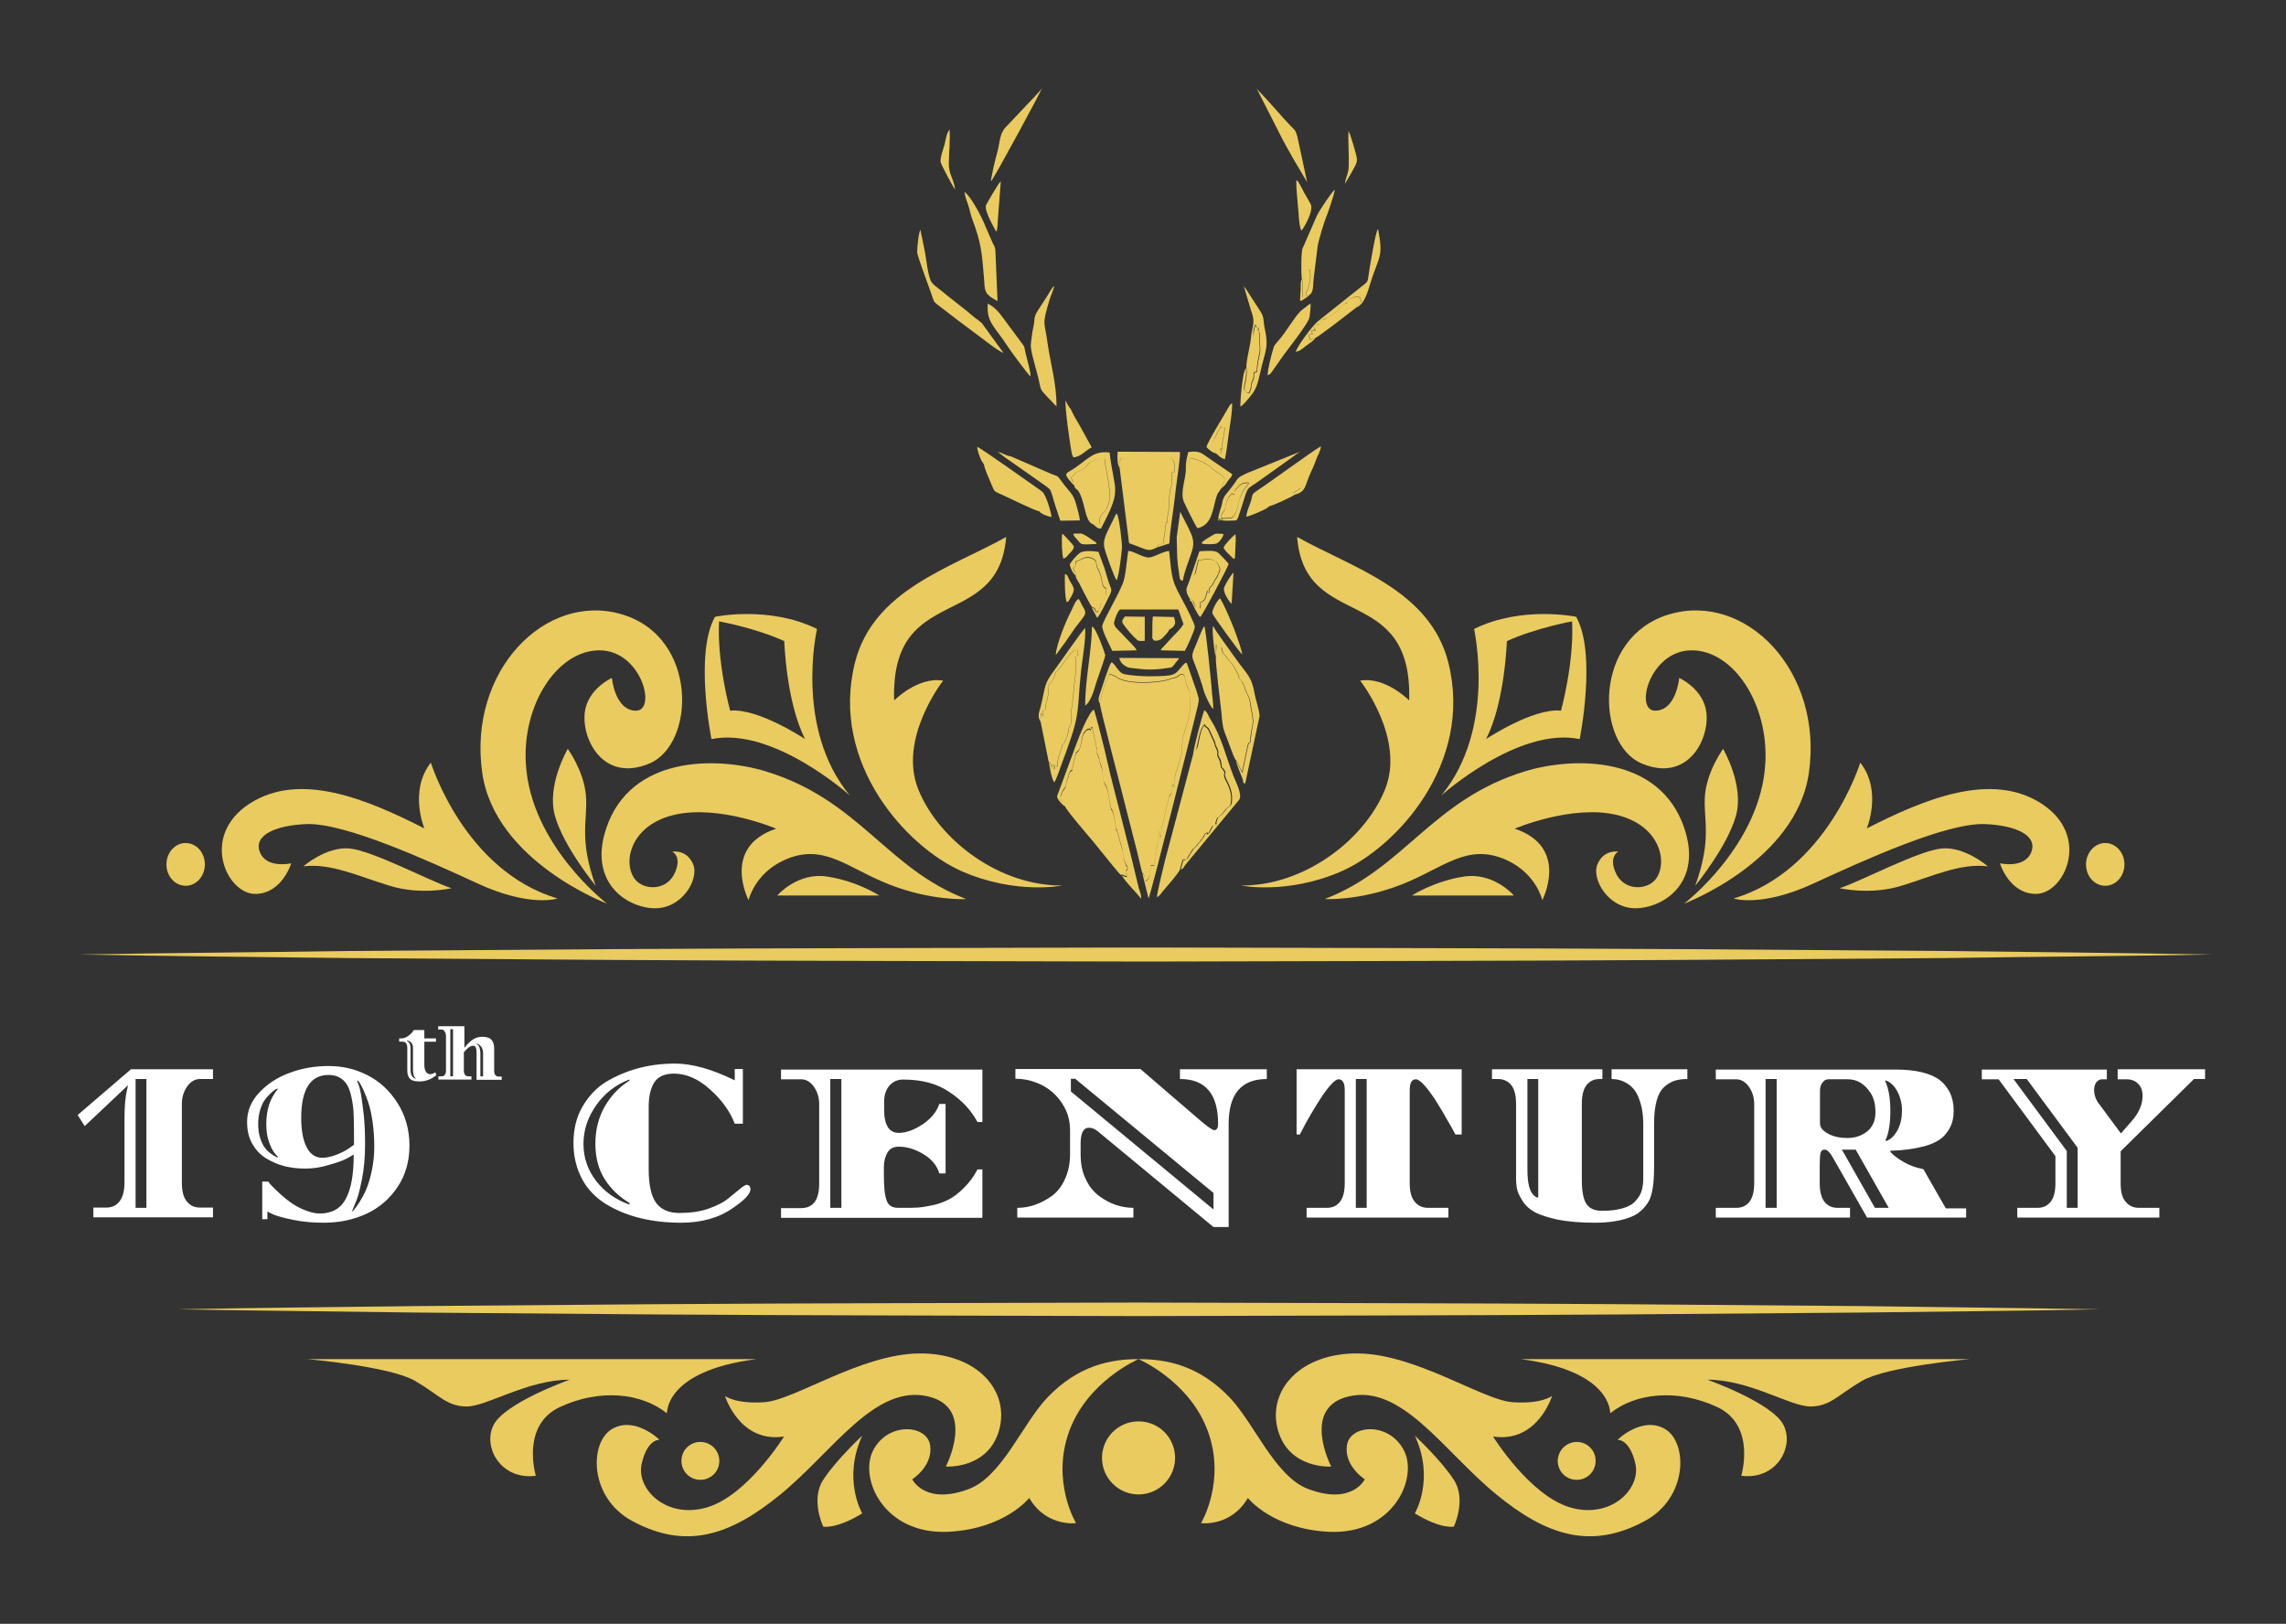 <?xml version="1.0" encoding="utf-8"?>
<!-- Generator: Adobe Illustrator 27.9.1, SVG Export Plug-In . SVG Version: 6.00 Build 0)  -->
<svg version="1.1" id="Layer_1" xmlns="http://www.w3.org/2000/svg" xmlns:xlink="http://www.w3.org/1999/xlink" x="0px" y="0px"
	 viewBox="0 0 84.47 60" style="enable-background:new 0 0 84.47 60;" xml:space="preserve">
<rect x="0" y="0" width="84.47" height="60" fill="#333333" stroke="none"/>
<style type="text/css">
	
		.st0{clip-path:url(#SVGID_00000175286041426422646790000005132861535725016983_);fill-rule:evenodd;clip-rule:evenodd;fill:#EACB5F;}
	
		.st1{clip-path:url(#SVGID_00000175286041426422646790000005132861535725016983_);fill-rule:evenodd;clip-rule:evenodd;fill:#FFFFFF;}
</style>
<g>
	<defs>
		<rect id="SVGID_1_" x="2.87" y="3.24" width="78.85" height="53.53"/>
	</defs>
	<clipPath id="SVGID_00000161601627815427467010000002400330788519304084_">
		<use xlink:href="#SVGID_1_"  style="overflow:visible;"/>
	</clipPath>
	
		<path style="clip-path:url(#SVGID_00000161601627815427467010000002400330788519304084_);fill-rule:evenodd;clip-rule:evenodd;fill:#EACB5F;" d="
		M35.7,33.22c0,0-1.25,0.08-2.82-0.53c-1.57-0.61-2.44-1.57-3.9-0.91c-1.1,0.5-1.32,1.48-1.32,1.48s-1.02-1.96,1.02-2.64
		c0,0-2.11-0.9-3.77-0.51c-1.65,0.39-1.92,1.81-1.43,2.4c0.33,0.39,1.18,0.42,1.47-0.29c0.25-0.59-0.11-0.75-0.11-0.75
		s0.53-0.1,0.77,0.46c0.24,0.56-0.42,1.68-1.47,1.63c-1.04-0.05-2.41-1-1.73-2.98c0.91-2.66,4.06-2.63,5.88-2.08
		C31.76,29.56,32.75,32.09,35.7,33.22"/>
	
		<path style="clip-path:url(#SVGID_00000161601627815427467010000002400330788519304084_);fill-rule:evenodd;clip-rule:evenodd;fill:#EACB5F;" d="
		M26.98,26.26c0,0-0.49-1.77-0.41-3.3c0,0,1.34,0.24,2.41,0.73c0,0,0.07,2.26,0.77,3.62C29.75,27.31,28,26.15,26.98,26.26
		 M30.19,23.24c-1.76-0.87-3.77-0.45-3.77-0.45c-0.77,1.37-0.13,4.52-0.13,4.52c2.27-0.47,5.11,2.08,5.11,2.08
		C29.34,26.9,30.19,23.24,30.19,23.24"/>
	
		<path style="clip-path:url(#SVGID_00000161601627815427467010000002400330788519304084_);fill-rule:evenodd;clip-rule:evenodd;fill:#EACB5F;" d="
		M22.43,33.39c0,0-4.14-1.56-4.61-4.83c-0.54-3.76,2.33-6.7,5.16-5.86c2.83,0.84,2.72,4.79,1.02,5.51c-1.7,0.72-2.52-0.89-2.39-1.9
		c0.11-0.86,1-1.26,1-1.26s0.11,1.21,0.89,1.21c0.78,0,0.2-2.23-1.35-2.23c-1.55,0-2.85,1.99-2.72,4.18
		C19.6,31.23,22.43,33.39,22.43,33.39"/>
	
		<path style="clip-path:url(#SVGID_00000161601627815427467010000002400330788519304084_);fill-rule:evenodd;clip-rule:evenodd;fill:#EACB5F;" d="
		M22.01,32.73c0,0-1.18-1.44-1.5-2.57c-0.33-1.13,0.47-2.49,0.47-2.49s0.6,0.83,0.67,1.72C21.73,30.29,21.37,30.96,22.01,32.73"/>
	
		<path style="clip-path:url(#SVGID_00000161601627815427467010000002400330788519304084_);fill-rule:evenodd;clip-rule:evenodd;fill:#EACB5F;" d="
		M20.6,33.2c0,0-1.01,0.34-2.94-0.55c-1.93-0.89-4.91-2.24-6.32-2.2c-1.13,0.04-1.98,0.4-1.74,1.03c0.24,0.63,1.16,0.42,1.16,0.42
		s-0.34,1.13-1.33,1.13c-1.06,0-2.05-2.15-0.2-3.34c1.85-1.19,4.31-0.17,6.45,0.92c0,0-0.58-1.39,0.24-2.43
		C15.93,28.2,17.15,32.17,20.6,33.2"/>
	
		<path style="clip-path:url(#SVGID_00000161601627815427467010000002400330788519304084_);fill-rule:evenodd;clip-rule:evenodd;fill:#EACB5F;" d="
		M7.57,31.94c0,0.44-0.32,0.79-0.71,0.79c-0.39,0-0.71-0.35-0.71-0.79c0-0.44,0.32-0.79,0.71-0.79C7.26,31.15,7.57,31.51,7.57,31.94
		"/>
	
		<path style="clip-path:url(#SVGID_00000161601627815427467010000002400330788519304084_);fill-rule:evenodd;clip-rule:evenodd;fill:#EACB5F;" d="
		M11.21,32.01c0,0,0.84-0.73,1.69-0.66c0.85,0.07,2.99,1.21,3.78,1.47c0,0-1.16,0.27-2.31-0.1C13.22,32.37,12.23,31.89,11.21,32.01"
		/>
	
		<path style="clip-path:url(#SVGID_00000161601627815427467010000002400330788519304084_);fill-rule:evenodd;clip-rule:evenodd;fill:#EACB5F;" d="
		M28.72,33.09c0,0,0.74-0.87,1.85-0.7c1.11,0.17,1.92,0.7,1.92,0.7H28.72z"/>
	
		<path style="clip-path:url(#SVGID_00000161601627815427467010000002400330788519304084_);fill-rule:evenodd;clip-rule:evenodd;fill:#EACB5F;" d="
		M52.07,25.88c0,0-0.88-0.89-1.81-0.73c0,0,1.69,2.15,0.91,4.04c-0.78,1.89-3.02,3.55-5.31,3.53c0,0,1.71,0.35,3.72-0.53
		c2.01-0.89,4.87-3.97,3.94-7.7c-0.68-2.7-3.54-3.5-5.59-4.65C48.21,23.37,52.2,21.49,52.07,25.88"/>
	
		<path style="clip-path:url(#SVGID_00000161601627815427467010000002400330788519304084_);fill-rule:evenodd;clip-rule:evenodd;fill:#EACB5F;" d="
		M33.04,25.88c0,0,0.88-0.89,1.81-0.73c0,0-1.69,2.15-0.91,4.04c0.78,1.89,3.02,3.55,5.31,3.53c0,0-1.71,0.35-3.72-0.53
		c-2.01-0.89-4.87-3.97-3.94-7.7c0.68-2.7,3.54-3.5,5.59-4.65C36.89,23.37,32.9,21.49,33.04,25.88"/>
	
		<path style="clip-path:url(#SVGID_00000161601627815427467010000002400330788519304084_);fill-rule:evenodd;clip-rule:evenodd;fill:#EACB5F;" d="
		M48.95,33.22c0,0,1.25,0.08,2.82-0.53c1.57-0.61,2.44-1.57,3.9-0.91c1.1,0.5,1.32,1.48,1.32,1.48s1.02-1.96-1.02-2.64
		c0,0,2.11-0.9,3.76-0.51c1.65,0.39,1.92,1.81,1.43,2.4c-0.33,0.39-1.18,0.42-1.47-0.29c-0.25-0.59,0.11-0.75,0.11-0.75
		s-0.53-0.1-0.77,0.46c-0.24,0.56,0.42,1.68,1.47,1.63c1.04-0.05,2.41-1,1.73-2.98c-0.91-2.66-4.06-2.63-5.88-2.08
		C52.9,29.56,51.9,32.09,48.95,33.22"/>
	
		<path style="clip-path:url(#SVGID_00000161601627815427467010000002400330788519304084_);fill-rule:evenodd;clip-rule:evenodd;fill:#EACB5F;" d="
		M54.91,27.31c0.7-1.35,0.77-3.62,0.77-3.62c1.08-0.49,2.41-0.73,2.41-0.73c0.08,1.53-0.41,3.3-0.41,3.3
		C56.65,26.15,54.91,27.31,54.91,27.31 M53.26,29.39c0,0,2.84-2.55,5.11-2.08c0,0,0.64-3.15-0.13-4.52c0,0-2.01-0.42-3.77,0.45
		C54.46,23.24,55.31,26.9,53.26,29.39"/>
	
		<path style="clip-path:url(#SVGID_00000161601627815427467010000002400330788519304084_);fill-rule:evenodd;clip-rule:evenodd;fill:#EACB5F;" d="
		M62.23,33.39c0,0,4.14-1.56,4.61-4.83c0.54-3.76-2.33-6.7-5.16-5.86c-2.83,0.84-2.72,4.79-1.02,5.51c1.7,0.72,2.52-0.89,2.39-1.9
		c-0.11-0.86-1-1.26-1-1.26s-0.11,1.21-0.89,1.21c-0.78,0-0.2-2.23,1.35-2.23c1.55,0,2.85,1.99,2.72,4.18
		C65.06,31.23,62.23,33.39,62.23,33.39"/>
	
		<path style="clip-path:url(#SVGID_00000161601627815427467010000002400330788519304084_);fill-rule:evenodd;clip-rule:evenodd;fill:#EACB5F;" d="
		M62.64,32.73c0,0,1.18-1.44,1.5-2.57c0.33-1.13-0.47-2.49-0.47-2.49s-0.6,0.83-0.67,1.72C62.93,30.29,63.28,30.96,62.64,32.73"/>
	
		<path style="clip-path:url(#SVGID_00000161601627815427467010000002400330788519304084_);fill-rule:evenodd;clip-rule:evenodd;fill:#EACB5F;" d="
		M64.06,33.2c0,0,1.01,0.34,2.94-0.55c1.93-0.89,4.91-2.24,6.32-2.2c1.13,0.04,1.98,0.4,1.74,1.03c-0.24,0.63-1.16,0.42-1.16,0.42
		s0.34,1.13,1.33,1.13c1.06,0,2.05-2.15,0.2-3.34c-1.85-1.19-4.31-0.17-6.45,0.92c0,0,0.58-1.39-0.24-2.43
		C68.73,28.2,67.51,32.17,64.06,33.2"/>
	
		<path style="clip-path:url(#SVGID_00000161601627815427467010000002400330788519304084_);fill-rule:evenodd;clip-rule:evenodd;fill:#EACB5F;" d="
		M77.08,31.94c0,0.44,0.32,0.79,0.71,0.79c0.39,0,0.71-0.35,0.71-0.79c0-0.44-0.32-0.79-0.71-0.79
		C77.4,31.15,77.08,31.51,77.08,31.94"/>
	
		<path style="clip-path:url(#SVGID_00000161601627815427467010000002400330788519304084_);fill-rule:evenodd;clip-rule:evenodd;fill:#EACB5F;" d="
		M73.45,32.01c0,0-0.84-0.73-1.69-0.66c-0.85,0.07-2.99,1.21-3.78,1.47c0,0,1.16,0.27,2.31-0.1C71.43,32.37,72.43,31.89,73.45,32.01
		"/>
	
		<path style="clip-path:url(#SVGID_00000161601627815427467010000002400330788519304084_);fill-rule:evenodd;clip-rule:evenodd;fill:#EACB5F;" d="
		M55.94,33.09c0,0-0.74-0.87-1.85-0.7c-1.11,0.17-1.92,0.7-1.92,0.7H55.94z"/>
	
		<path style="clip-path:url(#SVGID_00000161601627815427467010000002400330788519304084_);fill-rule:evenodd;clip-rule:evenodd;fill:#EACB5F;" d="
		M42.07,50.22c0,0-1.88,0.8-2.56,2.66c-0.68,1.86,0.25,3.4,0.25,3.4s-1.1,0.15-1.73-0.93c0,0-0.89,1.14-2.98,1.25
		c-2.41,0.12-3.34-2.01-2.77-3.04c0.57-1.04,1.99-0.91,2.09-0.15c0.11,0.76-0.66,1.25-0.66,1.25s0.46,0.97,2.09,0.36
		c1.24-0.47,1.99-2.44,2.92-3.4C39.85,50.45,41.04,50.22,42.07,50.22"/>
	
		<path style="clip-path:url(#SVGID_00000161601627815427467010000002400330788519304084_);fill-rule:evenodd;clip-rule:evenodd;fill:#EACB5F;" d="
		M34.95,54.19c0,0,1.56,0.11,1.97-1.35c0.4-1.46-0.82-2.85-2.96-2.83c-2.13,0.02-4.59,1.71-5.69,1.8c-1.1,0.08-1.48-0.23-1.48-0.23
		s0.53,1.75,2.18,1.5c0,0-1.35,2.18-2.85,2.62c-1.5,0.44-2.62-0.68-2.41-1.61c0.21-0.93,0.66-0.89,0.66-0.89s-0.91-0.89-1.75-0.4
		c-0.85,0.49-0.86,2.54,0.74,3.4c1.99,1.08,3.63,0.54,5.49-0.99c1.94-1.59,3.48-4.08,5.45-3.61C36.08,52.02,34.95,54.19,34.95,54.19
		"/>
	
		<path style="clip-path:url(#SVGID_00000161601627815427467010000002400330788519304084_);fill-rule:evenodd;clip-rule:evenodd;fill:#EACB5F;" d="
		M27.95,50.22H11.36c0,0,3.06,0.27,3.97,0.8c0.91,0.53,1.18,0.95,1.92,0.95c0.74,0,2.24-0.99,3.8-0.99c0,0-2.39,0.85-2.81,1.67
		c-0.42,0.82,0.27,2.05,1.56,1.88c0,0-0.57-1.86,0.89-2.54c1.46-0.68,3-0.53,3.95,0.23C24.66,52.23,24.53,50.66,27.95,50.22"/>
	
		<path style="clip-path:url(#SVGID_00000161601627815427467010000002400330788519304084_);fill-rule:evenodd;clip-rule:evenodd;fill:#EACB5F;" d="
		M26.58,53.98c0,0.39-0.31,0.7-0.7,0.7c-0.39,0-0.7-0.31-0.7-0.7c0-0.39,0.31-0.7,0.7-0.7C26.27,53.28,26.58,53.6,26.58,53.98"/>
	
		<path style="clip-path:url(#SVGID_00000161601627815427467010000002400330788519304084_);fill-rule:evenodd;clip-rule:evenodd;fill:#EACB5F;" d="
		M31.86,53.05c0,0-0.97,0.9-1.44,1.63c-0.48,0.73,0,1.73,0,1.73s0.48,0.1,1.44-0.49C31.86,55.92,31.12,54.66,31.86,53.05"/>
	
		<path style="clip-path:url(#SVGID_00000161601627815427467010000002400330788519304084_);fill-rule:evenodd;clip-rule:evenodd;fill:#EACB5F;" d="
		M42.07,50.22c0,0,1.88,0.8,2.56,2.66c0.68,1.86-0.25,3.4-0.25,3.4s1.1,0.15,1.73-0.93c0,0,0.89,1.14,2.98,1.25
		c2.41,0.12,3.34-2.01,2.77-3.04c-0.57-1.04-1.99-0.91-2.09-0.15c-0.11,0.76,0.66,1.25,0.66,1.25s-0.46,0.97-2.09,0.36
		c-1.24-0.47-1.99-2.44-2.92-3.4C44.29,50.45,43.11,50.22,42.07,50.22"/>
	
		<path style="clip-path:url(#SVGID_00000161601627815427467010000002400330788519304084_);fill-rule:evenodd;clip-rule:evenodd;fill:#EACB5F;" d="
		M49.19,54.19c0,0-1.56,0.11-1.97-1.35c-0.4-1.46,0.82-2.85,2.96-2.83c2.13,0.02,4.59,1.71,5.69,1.8c1.1,0.08,1.48-0.23,1.48-0.23
		s-0.53,1.75-2.18,1.5c0,0,1.35,2.18,2.85,2.62c1.5,0.44,2.62-0.68,2.41-1.61c-0.21-0.93-0.66-0.89-0.66-0.89s0.91-0.89,1.75-0.4
		c0.85,0.49,0.86,2.54-0.74,3.4c-1.99,1.08-3.64,0.54-5.5-0.99c-1.94-1.59-3.48-4.08-5.45-3.61C48.06,52.02,49.19,54.19,49.19,54.19
		"/>
	
		<path style="clip-path:url(#SVGID_00000161601627815427467010000002400330788519304084_);fill-rule:evenodd;clip-rule:evenodd;fill:#EACB5F;" d="
		M56.19,50.22h16.59c0,0-3.06,0.27-3.97,0.8c-0.91,0.53-1.18,0.95-1.92,0.95c-0.74,0-2.24-0.99-3.8-0.99c0,0,2.39,0.85,2.81,1.67
		c0.42,0.82-0.27,2.05-1.56,1.88c0,0,0.57-1.86-0.89-2.54c-1.46-0.68-3-0.53-3.95,0.23C59.49,52.23,59.61,50.66,56.19,50.22"/>
	
		<path style="clip-path:url(#SVGID_00000161601627815427467010000002400330788519304084_);fill-rule:evenodd;clip-rule:evenodd;fill:#EACB5F;" d="
		M57.56,53.98c0,0.39,0.31,0.7,0.7,0.7c0.39,0,0.7-0.31,0.7-0.7c0-0.39-0.31-0.7-0.7-0.7C57.88,53.28,57.56,53.6,57.56,53.98"/>
	
		<path style="clip-path:url(#SVGID_00000161601627815427467010000002400330788519304084_);fill-rule:evenodd;clip-rule:evenodd;fill:#EACB5F;" d="
		M52.28,53.05c0,0,0.97,0.9,1.44,1.63c0.48,0.73,0,1.73,0,1.73s-0.48,0.1-1.44-0.49C52.28,55.92,53.03,54.66,52.28,53.05"/>
	
		<path style="clip-path:url(#SVGID_00000161601627815427467010000002400330788519304084_);fill-rule:evenodd;clip-rule:evenodd;fill:#EACB5F;" d="
		M2.94,35.27c3.28-0.06,6.57-0.08,9.85-0.13l9.85-0.07c6.57-0.04,13.13-0.04,19.7-0.06c6.57,0.02,13.13,0.02,19.7,0.06l9.85,0.07
		c3.28,0.04,6.57,0.07,9.85,0.13c-3.28,0.06-6.57,0.08-9.85,0.13l-9.85,0.07c-6.57,0.04-13.13,0.04-19.7,0.06
		c-6.57-0.02-13.13-0.02-19.7-0.06l-9.85-0.07C9.5,35.36,6.22,35.33,2.94,35.27"/>
	
		<path style="clip-path:url(#SVGID_00000161601627815427467010000002400330788519304084_);fill-rule:evenodd;clip-rule:evenodd;fill:#EACB5F;" d="
		M6.56,48.38c2.96-0.06,5.92-0.08,8.88-0.12l8.88-0.07c5.92-0.04,11.84-0.04,17.76-0.06c5.92,0.02,11.84,0.02,17.76,0.06l8.88,0.07
		c2.96,0.04,5.92,0.07,8.88,0.12c-2.96,0.06-5.92,0.08-8.88,0.12l-8.88,0.07c-5.92,0.04-11.84,0.04-17.76,0.06
		c-5.92-0.02-11.84-0.02-17.76-0.06l-8.88-0.07C12.48,48.46,9.52,48.43,6.56,48.38"/>
	
		<path style="clip-path:url(#SVGID_00000161601627815427467010000002400330788519304084_);fill-rule:evenodd;clip-rule:evenodd;fill:#EACB5F;" d="
		M43.42,53.87c0,0.74-0.6,1.35-1.35,1.35c-0.74,0-1.35-0.6-1.35-1.35c0-0.74,0.6-1.35,1.35-1.35
		C42.82,52.52,43.42,53.12,43.42,53.87"/>
	
		<path style="clip-path:url(#SVGID_00000161601627815427467010000002400330788519304084_);fill-rule:evenodd;clip-rule:evenodd;fill:#EACB5F;" d="
		M40.52,20.1c-0.02-0.07,0-0.02-0.04-0.07l-0.28-0.19c-0.26-0.15-0.18-0.13-0.54-0.12c0.03,0.12,0.03,0.09,0.12,0.19
		C39.98,20.14,39.88,20.13,40.52,20.1 M45.21,19.73c-0.33-0.02-0.27-0.03-0.51,0.11c-0.07,0.04-0.34,0.2-0.29,0.24
		c0.05,0.04,0.47,0.04,0.55,0C45.05,20.04,45.2,19.85,45.21,19.73 M39.42,22.25c0.08-0.04,0.03,0.01,0.1-0.1
		c0.25-0.39,0.16-0.42,0.01-0.69c-0.12-0.22-0.05-0.19-0.18-0.25C39.34,21.34,39.34,22.11,39.42,22.25 M42.63,23.66
		c0.03-0.16,0.02-0.21,0.02-0.37c0-0.05,0-0.14,0-0.19c0.01-0.11,0-0.07,0.04-0.13c0.17-0.09,0.67-0.09,0.51,0.3
		c0.29-0.15,0.23-0.31,0.18-0.47l-0.78-0.02c-0.02,0.16-0.02,0.3-0.02,0.45l0,0.32C42.59,23.57,42.5,23.46,42.63,23.66 M45.51,22.31
		l0.07-1.15c-0.09,0.07-0.3,0.42-0.35,0.56C45.19,21.88,45.4,22.22,45.51,22.31 M45.21,20.24c0.04-0.12,0.35-0.44,0.44-0.5
		c0.02,0.16,0.01,0.32,0,0.47c0,0.08-0.01,0.17-0.01,0.26c-0.01,0.16,0,0.24-0.11,0.13C45.42,20.49,45.28,20.37,45.21,20.24
		 M39.29,20.64c-0.05-0.16-0.07-0.72-0.04-0.92c0.09,0.06,0.14,0.14,0.22,0.22c0.24,0.26,0.3,0.26,0.03,0.53
		C39.44,20.54,39.39,20.62,39.29,20.64 M41.52,23.08l0-0.14c0.14,0.01,0.13-0.04,0.31-0.04c0.14,0,0.18,0.03,0.28,0.03
		c0.03,0.18,0.07,0.19,0.05,0.42c-0.01,0.28-0.09,0.14,0.05,0.26l-0.22,0c0.03,0.03,0,0.09,0.31,0.07l0-0.89l-0.73-0.01
		C41.48,22.89,41.42,22.96,41.52,23.08 M43.48,19.86l0.02,0.75c0.01,0.01,0.02,0.01,0.02,0.03c0.01,0.05,0.04-0.01,0.06,0.16
		c0.1-0.04,0.16-0.17,0.19-0.27c0.06-0.22,0.09-0.12,0.07-0.41c-0.02-0.24-0.01-0.2-0.2-0.49c0-0.01-0.01-0.01-0.01-0.02l-0.05-0.09
		c0,0.09,0,0.19-0.04,0.27L43.48,19.86z M41.52,23.08l0-0.14c0.14,0.01,0.13-0.04,0.31-0.04c0.14,0,0.18,0.03,0.28,0.03
		c0.03,0.18,0.07,0.19,0.05,0.42c-0.01,0.28-0.09,0.14,0.05,0.26l-0.22,0C41.91,23.57,41.57,23.17,41.52,23.08 M44.58,16.52
		c0.07,0.08,0.26,0.24,0.36,0.23c0.3,0.05,0.18-0.1,0.18-0.1c-0.03-0.09-0.02-0.04-0.03-0.07c0.11-0.05,0.01,0,0.05,0
		c0,0,0,0.1,0.02,0c0,0,0.01,0,0.01,0c-0.01-0.37,0.05-0.3,0.09-0.76c-0.1-0.05,0.11,0-0.03,0.01c-0.05,0-0.05-0.02-0.12-0.07
		c-0.05,0.18-0.04,0.02-0.17,0.33C44.83,16.34,44.77,16.44,44.58,16.52 M49.7,6.79l0.25-0.43c0.06-0.13,0.2-0.31,0.19-0.47
		c0-0.14-0.26-0.99-0.31-1.05c-0.03,0.42,0.05,1.28-0.02,1.51C49.78,6.5,49.71,6.62,49.7,6.79 M42.63,23.66
		c0.03-0.16,0.02-0.21,0.02-0.37c0-0.05,0-0.14,0-0.19c0.01-0.11,0-0.07,0.04-0.13c0.17-0.09,0.67-0.09,0.51,0.3
		c-0.01,0.06-0.15,0.21-0.22,0.28C42.89,23.65,42.76,23.7,42.63,23.66 M35.29,7c-0.03-0.37-0.25-0.56-0.23-1.01
		c0.01-0.39,0.05-0.82,0.03-1.2c-0.11,0.11-0.14,0.35-0.19,0.56c-0.05,0.18-0.17,0.48-0.14,0.65C34.78,6.09,35.23,6.94,35.29,7
		 M45.02,19.16l0.01,0.02l0.48-0.03c0.18-0.15,0.23-0.41,0.28-0.64c0.03-0.17,0.15-0.37,0.25-0.51c0.03-0.04,0.02-0.01,0.06-0.07
		c0.05-0.07-0.01,0.06,0.05-0.08c-0.14,0-0.21-0.01-0.35,0.1c-0.01,0-0.01,0.01-0.02,0.02l-0.03,0.03c0,0-0.01,0.01-0.02,0.02
		c-0.11,0.12-0.13,0.12-0.12,0.26c-0.16-0.06-0.08-0.02-0.12,0.01c-0.12,0.09-0.15,0.24-0.17,0.29c-0.07,0.21-0.03,0.15-0.07,0.28
		l-0.14,0.2c0.03,0.07,0.02,0.03,0.05,0.08c0.03,0.04,0.01-0.01,0.04,0.05L45.02,19.16z M36.81,8.56c0.06-0.1,0.05-0.29,0.06-0.42
		l0.11-1.44c-0.08,0.05-0.52,0.83-0.54,0.87C36.35,7.76,36.72,8.39,36.81,8.56 M43.82,17.3c-0.01-0.23,0.04-0.39,0.09-0.6
		c0.23-0.02,0.37-0.03,0.54,0.08l1.08,0.74c-0.01,0.11-0.09,0.14-0.18,0.28c-0.03,0.05-0.05,0.08-0.09,0.13l-0.13,0.12
		c0.02-0.2,0.29-0.28-0.03-0.52l-0.27-0.17c-0.08-0.05-0.02-0.01-0.08-0.08c-0.07-0.08-0.51-0.34-0.76-0.33
		c0,0.01-0.01,0.02-0.01,0.02L43.82,17.3z M48.09,8.52c0.06-0.05,0.47-0.72,0.34-0.98c-0.07-0.13-0.17-0.3-0.25-0.44
		c-0.04-0.07-0.07-0.14-0.12-0.23l-0.07-0.12c-0.06-0.09-0.01-0.05-0.09-0.09c-0.01,0.3,0.04,0.65,0.06,0.95
		C47.99,7.83,47.99,8.37,48.09,8.52 M44.58,16.52c0.04-0.19,0.62-1.12,0.81-1.46c0.07-0.12,0.07-0.12,0.14-0.16
		c0,0.38-0.07,0.72-0.12,1.08c-0.05,0.32-0.08,0.68-0.15,0.99c-0.07-0.02-0.1-0.04-0.17-0.08l-0.16-0.14c0.3,0.05,0.18-0.1,0.18-0.1
		c-0.03-0.09-0.02-0.04-0.03-0.07c0.11-0.05,0.01,0,0.05,0c0,0,0,0.1,0.02,0c0,0,0.01,0,0.01,0c-0.01-0.37,0.05-0.3,0.09-0.76
		c-0.1-0.05,0.11,0-0.03,0.01c-0.05,0-0.05-0.02-0.12-0.07c-0.05,0.18-0.04,0.02-0.17,0.33C44.83,16.34,44.77,16.44,44.58,16.52
		 M48.14,9.16c-0.07,0.07-0.06,1-0.04,1.14c0.05,0.2,0.02,0.45,0.02,0.67l0.08-0.02c0.03-0.01,0.05-0.01,0.08-0.01
		c0-0.19-0.08,0.04,0.01-0.18l0.02-0.05c0-0.01,0-0.02,0.01-0.03c0.07-0.23,0.14-0.47,0.06-0.73C48.3,10.01,48.41,10,48.47,10
		l-0.03-0.14c-0.03-0.12,0.01-0.19,0.03-0.27l0.03-0.21c0-0.22,0.09-0.47,0-0.58l-0.04-0.04c0-0.01-0.02-0.01-0.02-0.02L48.37,8.9
		c0,0.01,0,0.11,0,0.13c0.04-0.03,0.04,0.04,0-0.02l-0.07-0.05c-0.01,0-0.04-0.02-0.05-0.03l-0.03,0.21L48.14,9.16z M43.48,19.86
		l0.13-0.95l0.29,0.57c0.09,0.21,0.21,0.37,0.19,0.67c-0.02,0.27-0.33,0.91-0.38,1.3c-0.15,0.02-0.12-0.17-0.15-0.33
		c-0.03-0.16-0.05-0.34-0.06-0.51c0.01,0.01,0.02,0.01,0.02,0.03c0.01,0.05,0.04-0.01,0.06,0.16c0.1-0.04,0.16-0.17,0.19-0.27
		c0.06-0.22,0.09-0.12,0.07-0.41c-0.02-0.24-0.01-0.2-0.2-0.49c0-0.01-0.01-0.01-0.01-0.02l-0.05-0.09c0,0.09,0,0.19-0.04,0.27
		L43.48,19.86z M45.9,24.18c-0.08-0.05-1.09-1.45-1.1-1.51c-0.03-0.13,0.2-0.52,0.28-0.56C45.3,22.42,45.87,23.86,45.9,24.18
		 M39.01,24.21c0.02-0.4,0.38-1.27,0.57-1.63c0.08-0.15,0.15-0.4,0.28-0.45c0.07,0.1,0.09,0.19,0.15,0.28
		c0.18,0.29,0.1,0.28-0.29,0.8l-0.35,0.51C39.25,23.89,39.12,24.05,39.01,24.21 M36.36,17.16l-0.01-0.18l0.19,0.05
		c0.01,0.01,0.02,0.02,0.03,0.02c0,0,0.01,0.01,0.01,0.01l0.12,0.06c0.06,0.04,0.09,0.05,0.18,0.05c0.04,0.08-0.02,0.08,0.09,0.14
		c0.1,0.05,0.01-0.03,0.15,0.08c0.01,0,0.01,0.01,0.02,0.02l0.19,0.16c0.14,0.13,0.08,0.02,0.28,0.2c0.14,0.13,0.12,0.03,0.25,0.15
		l0.22,0.05c-0.13,0.02-0.06,0.04-0.06,0.06c0.07,0.05,0.11,0.09,0.17,0.14c0.09,0.08,0.04,0.04,0.18,0.05
		c0.01,0.24,0.01,0.03,0.11,0.23c0.19,0.37,0.12-0.01,0.15,0.49l-0.23-0.05c0.06,0.1,0.33,0.2,0.46,0.21
		c-0.01-0.09-0.19-0.83-0.37-0.95c-0.25-0.18-2.24-1.59-2.38-1.64c0,0.14,0.09,0.36,0.15,0.5L36.36,17.16z M39.75,21.27
		c-0.13-0.09-0.23-0.38-0.22-0.42c0.06-0.11,0.24-0.32,0.36-0.41c0.13-0.11,0.5-0.08,0.7-0.05l0.23,0.63
		c0.07,0.22,0.13,0.47,0.21,0.66c0.05,0.11,0.04,0.17-0.02,0.3c-0.09,0.18-0.36,0.75-0.47,0.85l-0.2-0.38
		c0.13,0.04,0.1,0.08,0.18,0.2c0.02-0.16,0.04,0.04,0.1-0.11c0.03-0.08,0.04-0.19,0.07-0.27c0.04-0.1,0.1-0.15,0.14-0.21
		c0.06-0.12,0.01-0.17,0.05-0.28c-0.1-0.13-0.12,0.01-0.19-0.4c-0.04-0.25-0.13-0.31-0.17-0.46c-0.03-0.13,0.01-0.17-0.12-0.25
		l-0.04-0.02c-0.29-0.14-0.47,0.11-0.63,0.11c0.06,0.17,0.02,0.13-0.08,0.23C39.69,21.12,39.73,21.11,39.75,21.27 M43.57,24.32
		l-2.21-0.01c0.03,0.19,0.22,0.34,0.41,0.37c0.6,0.07,0.79,0.09,1.4,0c0.17-0.02,0.14-0.03,0.24-0.15
		C43.46,24.45,43.54,24.39,43.57,24.32 M46.22,12.53c-0.02,0.22-0.2,0.91-0.16,1.09c0.06,0.56-0.26,0.82,0.1,0.92l0.06-0.14
		c0.02-0.07,0.02-0.09,0.03-0.18c0.04-0.21,0.09-0.13,0.09-0.39c0.05-0.12-0.03-0.01,0.12-0.1c-0.01-0.29,0.1-0.62,0.11-0.79
		l-0.03-0.65c-0.02-0.07-0.07-0.02-0.02-0.16c-0.25-0.09,0.02-0.05-0.14-0.11c-0.01,0.1-0.04,0.15-0.05,0.25
		C46.31,12.43,46.36,12.49,46.22,12.53 M48.61,12.48l-0.09,0.03c-0.03,0.01-0.04,0.02-0.1,0.04l-0.06-0.19
		c0.13-0.08,0.14,0.01,0.14,0.01l-0.02-0.17c0.1,0,0.17-0.05,0.12,0.03c-0.06-0.12,0-0.2,0.07-0.23c0.07-0.03,0.05,0.01,0.11-0.07
		c0.12-0.18,0.11-0.09,0.29-0.21l0.31-0.2c0.15-0.07,0.05-0.11,0.2-0.23c0.01,0,0.07-0.04,0.08-0.05c0.25-0.13,0.01,0.07,0.12-0.1
		c0.08-0.11,0.19-0.13,0.31-0.16c0,0-0.07-0.06,0.1-0.02c0.11,0.03,0.08,0.13,0.11,0.18c-0.08,0.16-0.11,0.04-0.18,0.22
		C49.94,11.5,48.71,12.46,48.61,12.48 M44.03,21.22l0.29-0.85c0.21-0.01,0.58-0.06,0.71,0.07c0.08,0.08,0.33,0.33,0.37,0.4
		c-0.05,0.17-0.97,1.9-1.05,1.96c-0.1-0.07-0.24-0.41-0.33-0.58c-0.09-0.04-0.01,0.02-0.05-0.11c0.29,0.15,0.02,0.27,0.39,0.37
		c0.02-0.17,0.01-0.17-0.02-0.21c0.24-0.05,0.21-0.23,0.29-0.44c0,0-0.05-0.03-0.01,0.02c0,0,0.01,0.01,0.01,0.02l0.05,0.05
		c0-0.06,0-0.1,0.02-0.16c0.03-0.1,0.07-0.05,0.13-0.18c0.14-0.29,0.11-0.15,0.17-0.3c0-0.01,0.05-0.11,0.05-0.11
		c0.05-0.12,0.06-0.16-0.05-0.34c-0.14-0.22-0.44-0.15-0.61-0.14c-0.01,0-0.07,0-0.1,0.01l-0.11,0.48
		C44.12,21.27,44.12,21.25,44.03,21.22 M39.67,16.9c0.29-0.03,0.44-0.26,0.67-0.37l-0.48-0.87c-0.09-0.14-0.17-0.29-0.24-0.43
		c-0.06-0.12-0.04-0.1-0.12-0.2c-0.06-0.09-0.08-0.14-0.12-0.23c-0.06,0.1,0.19,1.9,0.24,2.01C39.65,16.88,39.64,16.86,39.67,16.9
		 M46.91,18.7l-0.1,0.08c-0.13,0.08-0.66,0.31-0.76,0.31c0.02-0.19,0.1-0.36,0.16-0.53c0.09-0.27,0.01-0.28,0.24-0.43
		c0.42-0.27,2.11-1.51,2.36-1.64c-0.01,0.17-0.12,0.33-0.18,0.5c-0.06,0.18-0.13,0.33-0.21,0.5c-0.21,0.47-0.16,0.69-0.59,0.79
		c-0.02-0.1,0.03-0.03-0.03-0.09c0.12-0.05,0.08-0.04,0.21-0.13L48.14,18c-0.04-0.03-0.02,0.05-0.02-0.07c0-0.1,0-0.04,0.03-0.1
		c0.01,0,0.01,0,0.02,0l0.06,0.01c0.1-0.72,0.24-0.65,0.24-0.85c-0.03,0.07-0.05,0.08-0.12,0.11l-0.06,0.02
		c-0.32,0.06-0.26,0.15-0.5,0.31l-0.14,0.08c-0.24,0.19-0.15,0.09-0.27,0.18l-0.27,0.21c0,0-0.01,0.01-0.02,0.01l-0.58,0.42
		c-0.14,0.1-0.14,0.04-0.04,0.14c-0.12,0.01-0.06,0-0.14,0.03c0.01,0.21-0.05,0.41,0.24,0.34l0.09-0.05
		C46.72,18.73,46.77,18.69,46.91,18.7 M39.69,17.92c-0.08-0.05-0.04-0.01-0.11-0.1c-0.33-0.37-0.17-0.31,0.17-0.55
		c0.53-0.38,0.69-0.61,1.25-0.55c0.17,1.48,0.49,1.29-0.32,2.81c-0.09,0-0.1-0.01-0.16-0.05l-0.13-0.11
		c0.15,0.01,0.11-0.01,0.25-0.01c0-0.11-0.01-0.1-0.01-0.16c0-0.1,0.08-0.21,0.16-0.28c0.16-0.16,0.04,0.01,0.11-0.18l0.04-0.07
		c0.19-0.45-0.17-1.63-0.12-1.71c-0.11-0.01-0.28-0.01-0.35,0.03c-0.3,0.18-0.13,0-0.33,0.24c-0.1,0.13-0.34,0.2-0.38,0.23
		l-0.14,0.15c-0.01,0.02-0.09-0.04,0.02,0.2C39.69,17.9,39.68,17.73,39.69,17.92 M48.14,9.16l0.52-1.19
		c0.09-0.19,0.57-0.91,0.66-0.96c0,0.13-0.27,0.91-0.32,1.02c-0.07,0.16-0.28,0.86-0.31,1.06c-0.05,0.39-0.1,0.81-0.15,1.21
		c-0.02,0.17,0,0.45-0.11,0.56c-0.09,0.09-0.29,0.25-0.39,0.26c0-0.15,0.01-0.27,0.02-0.41c0.01-0.11-0.02-0.31,0.05-0.41
		c0.05,0.2,0.02,0.45,0.02,0.67l0.08-0.02c0.03-0.01,0.05-0.01,0.08-0.01c0-0.19-0.08,0.04,0.01-0.18l0.02-0.05
		c0-0.01,0-0.02,0.01-0.03c0.07-0.23,0.14-0.47,0.06-0.73C48.3,10.01,48.41,10,48.47,10l-0.03-0.14c-0.03-0.12,0.01-0.19,0.03-0.27
		l0.03-0.21c0-0.22,0.09-0.47,0-0.58l-0.04-0.04c0-0.01-0.02-0.01-0.02-0.02L48.37,8.9c0,0.01,0,0.11,0,0.13
		c0.04-0.03,0.04,0.04,0-0.02l-0.07-0.05c-0.01,0-0.04-0.02-0.05-0.03l-0.03,0.21L48.14,9.16z M41.26,21.44
		c0.08-0.12,0.19-1.01,0.2-1.23c0-0.11-0.09-1.1-0.2-1.24c-0.03,0.05-0.01,0.02-0.04,0.06l-0.25,0.51c-0.08,0.17-0.21,0.4-0.17,0.66
		C40.83,20.4,41.19,21.37,41.26,21.44 M40.1,26.07c0.17-0.1,0.31-0.5,0.36-0.69c0.05-0.2,0.38-1.07,0.38-1.17
		c0-0.04-0.34-1.03-0.49-1.06C40.34,24.08,40.09,25.13,40.1,26.07 M48.61,12.48c-0.07,0.12-0.22,0.2-0.34,0.29
		c-0.13,0.1-0.22,0.2-0.39,0.23c0.04-0.2,0.64-0.99,0.82-1.13l1.57-1.25c0.31-0.25,0.25-0.14,0.32-0.59
		c0.04-0.25,0.23-1.42,0.32-1.56c0.04,0.07,0.01,0.01,0.03,0.1c0.14,0.78,0.07,0.85-0.17,1.5c-0.22,0.59-0.28,1.13-0.66,1.3
		c0.07-0.18,0.1-0.06,0.18-0.22c-0.03-0.05,0-0.16-0.11-0.18c-0.17-0.04-0.1,0.02-0.1,0.02c-0.11,0.03-0.23,0.04-0.31,0.16
		c-0.11,0.16,0.13-0.03-0.12,0.1c-0.01,0.01-0.08,0.05-0.08,0.05c-0.15,0.12-0.05,0.16-0.2,0.23l-0.31,0.2
		c-0.18,0.13-0.17,0.03-0.29,0.21c-0.06,0.09-0.04,0.04-0.11,0.07c-0.07,0.03-0.13,0.11-0.07,0.23c0.04-0.08-0.02-0.02-0.12-0.03
		l0.02,0.17c0,0-0.01-0.09-0.14-0.01l0.06,0.19c0.07-0.02,0.07-0.03,0.1-0.04L48.61,12.48z M44.83,26.2
		c0.01-0.25-0.05-0.52-0.06-0.78c-0.02-0.25-0.21-2.18-0.27-2.28c-0.06,0.04-0.28,0.62-0.33,0.74c-0.19,0.41-0.11,0.4,0.04,0.82
		c0.09,0.25,0.21,0.58,0.27,0.82C44.5,25.62,44.72,26.12,44.83,26.2 M46.22,12.53c0.03-0.49,0.2-0.57,0-1.08l-0.27-0.91
		c0.03,0.09,0.02,0.03,0.11,0.17l0.51,0.79c0.16,0.25,0.1,0.34,0.16,0.62c0.14,0.62,0.06,0.78-0.09,1.34
		c-0.13,0.5-0.15,0.85-0.42,1.16c-0.09,0.11-0.29,0.37-0.39,0.4c0-0.16,0.07-1.27,0.21-1.42c0.06,0.56-0.26,0.82,0.1,0.92l0.06-0.14
		c0.02-0.07,0.02-0.09,0.03-0.18c0.04-0.21,0.09-0.13,0.09-0.39c0.05-0.12-0.03-0.01,0.12-0.1c-0.01-0.29,0.1-0.62,0.11-0.79
		l-0.03-0.65c-0.02-0.07-0.07-0.02-0.02-0.16c-0.25-0.09,0.02-0.05-0.14-0.11c-0.01,0.1-0.04,0.15-0.05,0.25
		C46.31,12.43,46.36,12.49,46.22,12.53 M46.84,13.87c0.09-0.05,0.08-0.03,0.15-0.12l0.33-0.47c0.19-0.29,1.04-1.33,1.07-1.57
		c0.02-0.16,0.04-0.33,0.04-0.49c-0.11,0.05-0.17,0.13-0.28,0.2c-0.29,0.21-0.57,0.79-0.93,1.19c-0.11,0.12-0.14,0.15-0.19,0.34
		C46.97,13.15,46.84,13.65,46.84,13.87 M48.3,6.73l-0.51-0.86c-0.16-0.28-0.34-0.6-0.48-0.88l-0.87-1.71
		c0.05,0.05,0.02,0.03,0.08,0.09c0.32,0.32,0.84,0.94,1.15,1.26c0.17,0.18,0.2,0.16,0.27,0.42L48.3,6.73z M38.08,13.91
		c0.01-0.17-0.14-0.67-0.18-0.85c-0.06-0.25-0.02-0.22-0.15-0.39l-0.69-0.93c-0.14-0.2-0.34-0.42-0.56-0.52
		c-0.03,0.37,0.04,0.59,0.21,0.84c0.14,0.21,0.31,0.41,0.45,0.63C37.3,12.91,37.98,13.84,38.08,13.91 M36.62,6.7
		c0.13-0.14,1.88-3.38,1.89-3.46c-0.03,0.09-0.53,0.59-0.63,0.7l-0.66,0.7c-0.3,0.28-0.25,0.54-0.37,0.99
		C36.8,5.79,36.6,6.63,36.62,6.7 M45.02,19.16c0.01-0.22,0.1-0.35,0.14-0.57c0.04-0.24,0.13-0.31,0.25-0.46
		c0.42-0.52,0.22-0.44,0.7-0.66l1.93-0.78c-0.05,0.02-0.28,0.2-0.35,0.25l-1.08,0.77c-0.61,0.45-0.45,0.15-0.75,1.08
		c-0.03,0.1-0.05,0.14-0.08,0.24c-0.02,0.06-0.02,0.07-0.04,0.11c-0.05,0.1-0.02,0.04-0.06,0.09c-0.16,0-0.45,0.04-0.6-0.03
		c-0.2-0.09,0.08,0.17-0.05-0.04l0.48-0.03c0.18-0.15,0.23-0.41,0.28-0.64c0.03-0.17,0.15-0.37,0.25-0.51
		c0.03-0.04,0.02-0.01,0.06-0.07c0.05-0.07-0.01,0.06,0.05-0.08c-0.14,0-0.21-0.01-0.35,0.1c-0.01,0-0.01,0.01-0.02,0.02l-0.03,0.03
		c0,0-0.01,0.01-0.02,0.02c-0.11,0.12-0.13,0.12-0.12,0.26c-0.16-0.06-0.08-0.02-0.12,0.01c-0.12,0.09-0.15,0.24-0.17,0.29
		c-0.07,0.21-0.03,0.15-0.07,0.28l-0.14,0.2c0.03,0.07,0.02,0.03,0.05,0.08c0.03,0.04,0.01-0.01,0.04,0.05L45.02,19.16z
		 M41.37,17.28c-0.09-0.11-0.09-0.41-0.07-0.59l2.3,0.01c0.02,0.23-0.16,1.34-0.19,1.69c-0.06,0.57-0.17,1.1-0.2,1.69l-0.43,0.14
		c0.03-0.14-0.07-0.04,0.23-0.15c-0.03-0.11,0.04-0.36,0.07-0.66c0.03-0.3,0.04,0.09,0.06-0.25c0.01-0.18,0.04-0.18,0.05-0.32
		c0.02-0.13,0-0.29,0.01-0.41l0.04-0.28c0.01-0.21,0.08-0.02,0.06-0.7c0.13-0.05,0.01,0,0.06,0c0.1,0.01-0.06,0.04,0.03,0.01
		c0.03-0.55,0.01-0.53-0.5-0.53l-1.32,0.01c-0.1,0.01-0.11,0.05-0.17,0L41.37,17.28z M44.03,21.22c0.09,0.03,0.09,0.04,0.13-0.05
		l0.11-0.48c0.03-0.01,0.1-0.01,0.1-0.01c0.17-0.01,0.47-0.09,0.61,0.14c0.11,0.18,0.1,0.22,0.05,0.34c0,0-0.04,0.1-0.05,0.11
		c-0.07,0.15-0.03,0.01-0.17,0.3c-0.06,0.13-0.1,0.08-0.13,0.18c-0.02,0.05-0.01,0.09-0.02,0.16l-0.05-0.05c0,0-0.01-0.01-0.01-0.02
		c-0.04-0.05,0.01-0.02,0.01-0.02c-0.08,0.22-0.05,0.39-0.29,0.44c0.03,0.04,0.04,0.04,0.02,0.21c-0.37-0.09-0.1-0.22-0.39-0.37
		c0.04,0.13-0.04,0.07,0.05,0.11c-0.06-0.15-0.2-0.31-0.15-0.49C43.92,21.55,43.99,21.36,44.03,21.22 M44.93,24.27l0.02-0.43
		l0.21,0.1c-0.02,0.05-0.01,0.01,0,0.07c0.03,0.13,0.07,0.15,0.1,0.19c0.08,0.1,0.01-0.01,0.09,0.13l0.08,0.09
		c0.13,0.12,0.22,0.3,0.3,0.45c0.14,0.26-0.05,0.09,0.18,0.33l0.09,0.2c0.08,0.3,0.17,0.3,0.2,0.53c0.03,0.21,0.08,0.41,0.11,0.69
		c0.01,0.13-0.07,0.39-0.09,0.68c-0.02,0.31-0.04-0.01-0.11,0.29l-0.2,0.97c0-0.01-0.02-0.06-0.02-0.06l-0.23-0.44
		c0.03,0.21,0.17,0.49,0.25,0.71c0.04,0.13,0,0.14,0.1,0.19l0.53-2.49c0.01-0.18-0.14-0.61-0.18-0.83
		c-0.11-0.66-0.29-0.72-0.71-1.32c-0.15-0.22-0.76-1.03-0.82-1.19c-0.06,0.08,0.03,0.81,0.06,1L44.93,24.27z M39.75,21.27
		c-0.01-0.16-0.05-0.15-0.09-0.3c0.1-0.1,0.14-0.06,0.08-0.23c0.16,0,0.34-0.26,0.63-0.11l0.04,0.02c0.13,0.08,0.09,0.12,0.12,0.25
		c0.04,0.15,0.13,0.21,0.17,0.46c0.07,0.41,0.09,0.27,0.19,0.4c-0.04,0.1,0.01,0.15-0.05,0.28c-0.03,0.07-0.1,0.11-0.14,0.21
		c-0.03,0.08-0.04,0.19-0.07,0.27c-0.06,0.15-0.08-0.04-0.1,0.11c-0.08-0.13-0.04-0.16-0.18-0.2c-0.1-0.14-0.23-0.42-0.32-0.58
		c-0.06-0.11-0.1-0.21-0.15-0.3C39.83,21.47,39.75,21.37,39.75,21.27 M46.91,18.7c0.09,0,0.8-0.33,0.92-0.41
		c-0.02-0.1,0.03-0.03-0.03-0.09c0.12-0.05,0.08-0.04,0.21-0.13L48.14,18c-0.04-0.03-0.02,0.05-0.02-0.07c0-0.1,0-0.04,0.03-0.1
		c0.01,0,0.01,0,0.02,0l0.06,0.01c0.1-0.72,0.24-0.65,0.24-0.85c-0.03,0.07-0.05,0.08-0.12,0.11l-0.06,0.02
		c-0.32,0.06-0.26,0.15-0.5,0.31l-0.14,0.08c-0.24,0.19-0.15,0.09-0.27,0.18l-0.27,0.21c0,0-0.01,0.01-0.02,0.01l-0.58,0.42
		c-0.14,0.1-0.14,0.04-0.04,0.14c-0.12,0.01-0.06,0-0.14,0.03c0.01,0.21-0.05,0.41,0.24,0.34l0.09-0.05
		C46.72,18.73,46.77,18.69,46.91,18.7 M44.09,27.86c0.02-0.26,0.33-1.41,0.41-1.62c0.12,0.07,0.15,0.22,0.24,0.36
		c0.4,0.63,0.57,1.39,0.84,2.08c0.07,0.18,0.34,0.69,0.21,0.87l-2,2.42c-0.09,0.13-0.04,0.1-0.16,0.16l0.11-0.39
		c0.14,0.08,0.18-0.09,0.26-0.21c0.19-0.29,0.05-0.09,0.2-0.25l0.13-0.16c0,0,0.01-0.01,0.02-0.02c0,0,0.01-0.01,0.02-0.02
		l0.11-0.15c0.02-0.03,0.03-0.08,0.06-0.11c0.15-0.21,0.03,0.2,0.2-0.14c0.11-0.23,0.09-0.16,0.22-0.23c0-0.04-0.04-0.01,0.03-0.19
		c0.05-0.13,0.03-0.02,0.23-0.24l0.11-0.14c0.11-0.11,0.17-0.1,0.19-0.24c0.03-0.25-0.03-0.51-0.14-0.72
		c-0.25-0.47,0.01-0.26-0.15-0.49c-0.13-0.18-0.06,0.07-0.1-0.24c-0.02-0.15-0.06-0.16-0.1-0.26c-0.04-0.1,0.03-0.12-0.04-0.26
		c-0.14-0.27-0.03-0.12-0.11-0.3c0-0.01-0.01-0.01-0.01-0.02l-0.08-0.17c-0.03-0.06-0.09-0.2-0.11-0.24
		c-0.07-0.11-0.11-0.05-0.16-0.19c-0.01,0.01-0.01,0.01-0.01,0.02c0,0-0.01,0.01-0.01,0.02c0,0-0.01,0.01-0.01,0.02
		c0,0.01-0.01,0.01-0.01,0.02c-0.12,0.16-0.17,0.53-0.22,0.75C44.19,27.72,44.2,27.84,44.09,27.86 M36.86,11.12
		c-0.09-0.04-0.03-0.01-0.08-0.04c-0.43-0.23-0.39-0.38-0.42-0.81c-0.08-0.96-0.11-1.31-0.43-2.16c-0.06-0.15-0.09-0.34-0.15-0.52
		c-0.05-0.14-0.13-0.36-0.14-0.5c0.24,0.18,0.61,0.87,0.75,1.22L36.69,9c0.04,0.06,0.08,0.15,0.09,0.23L36.86,11.12z M38.45,26.66
		l0.01-0.3l0.09,0.1l0-0.21l0.09-0.03c0.02-0.38,0.02-0.21,0.06-0.36c0.03-0.11,0.04-0.22,0.03-0.36c-0.03-0.36,0.1-0.06,0.26-0.58
		c0.04-0.14-0.02-0.03,0.07-0.12c0,0,0.04-0.03,0.05-0.04l0.42-0.57c0.07-0.09,0.14-0.16,0.28-0.17c0.02,0.09,0.03,0.1,0.03,0.22
		c-0.04,0.02-0.01,0-0.05,0.01c-0.04,0.01-0.05,0.01-0.07,0.02c0.01,0.02,0.02,0.02,0.03,0.06c0.02,0.05,0.01,0.01,0.02,0.07
		l-0.04,0.75c-0.01,0.07-0.03,0.09-0.04,0.17c-0.02,0.14-0.01,0.3-0.03,0.42c-0.04,0.29-0.1,0.65-0.07,0.81
		c0.01,0.05,0.02,0.01,0.01,0.09c-0.02,0.24-0.09,0.02-0.14,0.53l-0.17,0.35c-0.04,0.02-0.01-0.05-0.04,0.03
		c-0.05,0.3-0.15,0.3-0.18,0.76c-0.07,0.03,0.06,0.03-0.02,0c0,0,0.01-0.01-0.06-0.03l-0.02,0.15c-0.07-0.11-0.04-0.06-0.02-0.19
		c-0.09,0.04-0.03-0.03-0.09,0.1c-0.03-0.14-0.03-0.13-0.1-0.19c0.02,0.19,0.11,0.67,0.2,0.76c0.06-0.09,0.2-0.47,0.24-0.6
		c0.07-0.21,0.15-0.39,0.23-0.63c0.5-1.37,0.36-1.43,0.52-2.92c0.05-0.45,0.17-1.08,0.15-1.56c-0.13,0.12-0.97,1.34-1.1,1.51
		c-0.45,0.6-0.34,0.57-0.55,1.42C38.39,26.33,38.33,26.5,38.45,26.66 M36.36,17.16l-0.01-0.18l0.19,0.05
		c0.01,0.01,0.02,0.02,0.03,0.02c0,0,0.01,0.01,0.01,0.01l0.12,0.06c0.06,0.04,0.09,0.05,0.18,0.05c0.04,0.08-0.02,0.08,0.09,0.14
		c0.1,0.05,0.01-0.03,0.15,0.08c0.01,0,0.01,0.01,0.02,0.02l0.19,0.16c0.14,0.13,0.08,0.02,0.28,0.2c0.14,0.13,0.12,0.03,0.25,0.15
		l0.22,0.05c-0.13,0.02-0.06,0.04-0.06,0.06c0.07,0.05,0.11,0.09,0.17,0.14c0.09,0.08,0.04,0.04,0.18,0.05
		c0.01,0.24,0.01,0.03,0.11,0.23c0.19,0.37,0.12-0.01,0.15,0.49l-0.23-0.05c-0.12,0-1.13-0.5-1.31-0.58
		c-0.38-0.18-0.32-0.09-0.48-0.47C36.55,17.7,36.36,17.27,36.36,17.16 M39.18,19.24c-0.1-0.3-0.21-0.61-0.3-0.94
		c-0.07-0.22-0.06-0.21-0.25-0.35l-1.08-0.76c-0.11-0.08-0.23-0.16-0.36-0.25c-0.08-0.05-0.26-0.21-0.33-0.24
		c0.09,0.01,0.17,0.05,0.24,0.08c0.12,0.06,0.13,0.05,0.27,0.09l1.45,0.63c0.3,0.12,0.23,0.05,0.41,0.29
		c0.29,0.4,0.43,0.44,0.54,0.86c0.04,0.14,0.13,0.46,0.13,0.58L39.18,19.24z M37.08,13.04c-0.16-0.03-0.97-0.68-1.17-0.82
		c-0.38-0.28-0.71-0.53-1.12-0.85c-0.33-0.25-0.25-0.16-0.4-0.58c-0.08-0.23-0.5-1.35-0.5-1.47c0-0.18,0.05-0.71,0.12-0.83
		l0.16,0.78c0.05,0.23,0.12,1.01,0.27,1.18c0.07,0.08,0.14,0.14,0.25,0.22c0.08,0.07,0.19,0.14,0.26,0.21l0.8,0.63
		c0.07,0.06,0.16,0.14,0.26,0.22c0.1,0.07,0.18,0.13,0.27,0.21L37.08,13.04z M39.04,15.01c0-0.85-0.22-1.55-0.33-2.32
		c-0.11-0.86-0.23-0.61,0.08-1.64c0.03-0.11,0.15-0.36,0.16-0.48c-0.1,0.07-0.21,0.32-0.3,0.44l-0.31,0.48
		c-0.16,0.25-0.09,0.32-0.16,0.61c-0.03,0.13-0.1,0.6-0.09,0.71c0.03,0.34,0.23,0.91,0.3,1.26c0.07,0.32,0.06,0.33,0.24,0.52
		l0.15,0.16C38.91,14.87,38.96,14.96,39.04,15.01 M39.69,17.92c0.05,0.27,0.15-0.03,0.35,0.72c0.07,0.27,0.14,0.7,0.36,0.73
		c0.15,0.01,0.11-0.01,0.25-0.01c0-0.11-0.01-0.1-0.01-0.16c0-0.1,0.08-0.21,0.16-0.28c0.16-0.16,0.04,0.01,0.11-0.18l0.04-0.07
		c0.19-0.45-0.17-1.63-0.12-1.71c-0.11-0.01-0.28-0.01-0.35,0.03c-0.3,0.18-0.13,0-0.33,0.24c-0.1,0.13-0.34,0.2-0.38,0.23
		l-0.14,0.15c-0.01,0.02-0.09-0.04,0.02,0.2C39.69,17.9,39.68,17.73,39.69,17.92 M39.36,29.8c-0.12-0.06-0.31-0.29-0.3-0.38
		l0.71-1.92c0.1-0.29,0.47-1.2,0.65-1.28c0.07,0.17,0.4,1.48,0.45,1.72c0.18,0.82,0.45,1.8,0.66,2.65c0.07,0.28,0.14,0.57,0.22,0.86
		l0.32,1.33c0.04,0.14,0.1,0.25,0.1,0.43c-0.06-0.06-0.12-0.15-0.19-0.22c-0.14-0.16-0.48-0.51-0.55-0.69
		c0.14,0.05,0.07,0.05,0.21,0.07c0-0.08-0.03-0.16-0.02-0.2c0.01-0.07,0.02,0,0.05-0.14c-0.15-0.17-0.18-0.56-0.2-0.66l-0.18-0.64
		c-0.04-0.16-0.01,0-0.06-0.16c0-0.01-0.05-0.46-0.13-0.64c-0.05-0.11-0.02,0.03-0.06-0.13c-0.06-0.22-0.08-0.65-0.2-0.83
		c-0.08-0.12-0.1-0.34-0.1-0.47c-0.01-0.14-0.05-0.21-0.09-0.32c-0.04-0.11,0-0.09-0.07-0.25c-0.09-0.21-0.02-0.17-0.07-0.35
		l-0.15-0.72c-0.04,0.04-0.05-0.05-0.05,0.12c-0.01-0.03,0-0.04-0.05-0.06c0,0-0.01,0-0.02,0l-0.07,0.02c0,0-0.01,0.01-0.02,0.01
		l-0.11,0.13c-0.05,0.09-0.08,0.32-0.11,0.44c-0.05,0.22-0.04,0.15-0.14,0.26c-0.04,0.06-0.02,0.01-0.05,0.08l-0.1,0.45
		c-0.05,0.26,0.01,0.05-0.1,0.19c0,0-0.01,0.01-0.01,0.01l-0.06,0.18c-0.08,0.22-0.06,0.23-0.1,0.36c-0.03,0.09-0.05,0.08-0.1,0.15
		l-0.08,0.2C39.15,29.62,39.3,29.58,39.36,29.8 M43.82,17.3l0.16-0.34c0,0,0.01-0.01,0.01-0.02c0.25-0.01,0.69,0.25,0.76,0.33
		c0.06,0.07,0,0.03,0.08,0.08l0.27,0.17c0.32,0.24,0.05,0.32,0.03,0.52c-0.1,0.17-0.13,0.13-0.2,0.38c-0.15,0.56-0.18,0.97-0.68,1.1
		c-0.09-0.11-0.42-0.79-0.51-0.99C43.6,18.17,43.83,17.67,43.82,17.3 M40.64,25.98c-0.04-0.05-0.02,0.02-0.04-0.09
		c-0.02-0.11,0.03-0.2,0.06-0.31c0.08-0.23,0.31-0.97,0.4-1.1c0.13,0.03,0.02-0.01,0.08,0.04c0,0,0.05,0.05,0.06,0.07
		c0.15,0.2,0.21,0.3,0.39,0.33c0.24,0.04,0.58,0.07,0.87,0.07c1.05-0.01,0.91-0.04,1.26-0.42c0.05-0.05,0.05-0.07,0.13-0.08
		l0.36,1.03c0.07,0.28,0.12,0.23,0.05,0.56c-0.12,0.53-1.74,6.99-1.82,7.12l-0.23-0.93c0.09,0.08,0.11,0.19,0.13,0.3
		c0.17-0.12,0.14-0.22,0.18-0.58l0.13-0.01l0.08-0.6c0.06-0.2,0.06-0.45,0.1-0.66c0.01,0.04,0,0.14,0.05,0.22
		c0.04-0.1,0-0.18,0.07-0.41c0-0.01,0-0.01,0.01-0.02c0-0.01,0-0.01,0-0.02l0.22-0.97c0.07-0.26,0.09-0.01,0.12-0.36
		c0.01-0.11-0.03-0.03,0.03-0.14c0.06,0-0.02-0.06,0.03,0.02c0,0,0.03,0.07,0.03,0.07c0.01-0.19,0-0.36,0.06-0.54l0.2-0.66
		c0.04-0.17,0.02-0.59,0.08-0.72l0.17-0.57c0.07-0.18,0.12-0.8,0.06-1.02c-0.02-0.07-0.03-0.11-0.06-0.17l-0.03-0.06
		c-0.01-0.02-0.03-0.06-0.04-0.09c-0.03-0.09-0.02-0.13-0.03-0.2c-0.02-0.07,0-0.03-0.04-0.09c-0.01-0.03-0.05-0.07-0.05-0.07
		c-0.22,0.02-0.07,0.09-0.41,0.16c-0.07,0.01-0.05,0.02-0.15,0.05c-0.42,0.12-1.49,0.17-1.86-0.08c0,0-0.05-0.04-0.06-0.04
		c-0.01,0-0.01-0.01-0.02-0.01l-0.21-0.09C40.82,25.25,40.72,25.57,40.64,25.98 M38.45,26.66l0.3,1.49c0.07,0.07,0.07,0.05,0.1,0.19
		c0.06-0.13,0-0.06,0.09-0.1c-0.02,0.13-0.05,0.08,0.02,0.19l0.02-0.15c0.06,0.02,0.05,0.02,0.06,0.03c0.08,0.03-0.04,0.04,0.02,0
		c0.03-0.46,0.13-0.46,0.18-0.76c0.03-0.08-0.01-0.02,0.04-0.03l0.17-0.35c0.05-0.51,0.12-0.28,0.14-0.53
		c0.01-0.08,0-0.04-0.01-0.09c-0.03-0.15,0.03-0.51,0.07-0.81c0.02-0.12,0.01-0.28,0.03-0.42c0.01-0.08,0.03-0.1,0.04-0.17
		l0.04-0.75c0-0.06,0-0.02-0.02-0.07c-0.02-0.05-0.02-0.04-0.03-0.06c0.02-0.01,0.03-0.01,0.07-0.02c0.03-0.01,0.01,0.01,0.05-0.01
		c0-0.13-0.01-0.13-0.03-0.22c-0.14,0-0.21,0.08-0.28,0.17l-0.42,0.57c-0.01,0.01-0.05,0.04-0.05,0.04
		c-0.1,0.09-0.03-0.02-0.07,0.12c-0.15,0.51-0.28,0.21-0.26,0.58c0.01,0.14,0,0.25-0.03,0.36c-0.04,0.16-0.04-0.02-0.06,0.36
		l-0.09,0.03l0,0.21l-0.09-0.1L38.45,26.66z M44.93,24.27c-0.03,0.18,0.17,1.73,0.2,2.04c0.04,0.44,0.04,0.57,0.2,0.95
		c0.06,0.15,0.25,0.7,0.31,0.79l0.23,0.44c0,0,0.02,0.06,0.02,0.06l0.2-0.97c0.07-0.3,0.09,0.02,0.11-0.29
		c0.02-0.29,0.11-0.55,0.09-0.68c-0.03-0.27-0.08-0.47-0.11-0.69c-0.03-0.23-0.12-0.23-0.2-0.53l-0.09-0.2
		c-0.23-0.25-0.03-0.07-0.18-0.33c-0.08-0.15-0.17-0.33-0.3-0.45l-0.08-0.09c-0.08-0.13-0.01-0.03-0.09-0.13
		c-0.03-0.03-0.07-0.06-0.1-0.19c-0.01-0.06-0.02-0.02,0-0.07l-0.21-0.1L44.93,24.27z M41.37,17.28l0.35,2.79
		c0.18,0.07,0.36,0.13,0.53,0.2c0.22,0.09,0.32,0.05,0.52-0.05c0.03-0.14-0.07-0.04,0.23-0.15c-0.03-0.11,0.04-0.36,0.07-0.66
		c0.03-0.3,0.04,0.09,0.06-0.25c0.01-0.18,0.04-0.18,0.05-0.32c0.02-0.13,0-0.29,0.01-0.41l0.04-0.28c0.01-0.21,0.08-0.02,0.06-0.7
		c0.13-0.05,0.01,0,0.06,0c0.1,0.01-0.06,0.04,0.03,0.01c0.03-0.55,0.01-0.53-0.5-0.53l-1.32,0.01c-0.1,0.01-0.11,0.05-0.17,0
		L41.37,17.28z M39.36,29.8c-0.06-0.22-0.21-0.18-0.17-0.36l0.08-0.2c0.04-0.07,0.07-0.06,0.1-0.15c0.04-0.12,0.01-0.14,0.1-0.36
		l0.06-0.18c0,0,0.01-0.01,0.01-0.01c0.11-0.14,0.05,0.06,0.1-0.19l0.1-0.45c0.03-0.08,0-0.03,0.05-0.08
		c0.09-0.12,0.08-0.04,0.14-0.26c0.03-0.12,0.07-0.35,0.11-0.44l0.11-0.13c0,0,0.01-0.01,0.02-0.01l0.07-0.02c0,0,0.01,0,0.02,0
		c0.05,0.02,0.04,0.04,0.05,0.06c0-0.17,0.01-0.08,0.05-0.12l0.15,0.72c0.04,0.18-0.02,0.14,0.07,0.35
		c0.07,0.15,0.03,0.14,0.07,0.25c0.04,0.12,0.08,0.18,0.09,0.32c0.01,0.13,0.03,0.35,0.1,0.47c0.12,0.18,0.14,0.6,0.2,0.83
		c0.04,0.15,0,0.02,0.06,0.13c0.08,0.18,0.13,0.63,0.13,0.64c0.05,0.16,0.02,0.01,0.06,0.16l0.18,0.64c0.03,0.1,0.05,0.49,0.2,0.66
		c-0.02,0.14-0.04,0.07-0.05,0.14c-0.01,0.04,0.02,0.12,0.02,0.2c-0.15-0.03-0.07-0.02-0.21-0.07c-0.07-0.04-0.43-0.5-0.53-0.62
		c-0.18-0.22-0.33-0.41-0.51-0.63C40.28,30.96,39.36,29.89,39.36,29.8 M41.1,24.05c-0.08-0.18-0.38-0.73-0.37-0.92
		c0.02-0.2,0.71-1.33,0.8-1.7c0.08-0.3,0.1-0.71,0.16-1.07c0.16-0.02,0.55,0.25,0.77,0.24c0.18-0.01,0.57-0.25,0.74-0.24
		c0.12,1.11,0.08,1.05,0.56,1.94c0.06,0.11,0.39,0.75,0.39,0.86c0,0.13-0.3,0.78-0.37,0.89l-0.89-0.02c0.04-0.08,0-0.02,0.06-0.09
		l0.37-0.4c0.14-0.15,0.31-0.3,0.41-0.48l-0.19-0.54l-2.16,0c-0.1,0.11-0.17,0.31-0.21,0.46c-0.04,0.16,0.16,0.3,0.27,0.42
		l0.12,0.13c0.09,0.1,0.43,0.42,0.44,0.5L41.1,24.05z M44.09,27.86c0.11-0.02,0.11-0.14,0.13-0.26c0.05-0.21,0.1-0.58,0.22-0.75
		c0-0.01,0.01-0.01,0.01-0.02c0-0.01,0.01-0.01,0.01-0.02c0,0,0.01-0.01,0.01-0.02c0,0,0.01-0.01,0.01-0.02
		c0.05,0.14,0.09,0.08,0.16,0.19c0.03,0.04,0.08,0.18,0.11,0.24l0.08,0.17c0,0.01,0.01,0.01,0.01,0.02c0.08,0.18-0.02,0.03,0.11,0.3
		c0.07,0.14,0,0.16,0.04,0.26c0.04,0.1,0.07,0.11,0.1,0.26c0.05,0.3-0.02,0.05,0.1,0.24c0.16,0.23-0.1,0.02,0.15,0.49
		c0.11,0.21,0.18,0.47,0.14,0.72c-0.02,0.14-0.07,0.12-0.19,0.24l-0.11,0.14c-0.2,0.22-0.18,0.11-0.23,0.24
		c-0.07,0.18-0.03,0.15-0.03,0.19c-0.14,0.07-0.11,0-0.22,0.23c-0.17,0.34-0.04-0.08-0.2,0.14c-0.02,0.03-0.04,0.07-0.06,0.11
		l-0.11,0.15c0,0-0.01,0.01-0.02,0.02c0,0-0.01,0.01-0.02,0.02l-0.13,0.16c-0.15,0.15-0.01-0.05-0.2,0.25
		c-0.08,0.12-0.12,0.29-0.26,0.21l-0.11,0.39c-0.04,0.11-0.49,0.63-0.62,0.78c-0.07,0.08-0.12,0.18-0.22,0.22
		c0-0.15,0.25-1.16,0.3-1.36L44.09,27.86z M40.64,25.98c0.07-0.41,0.18-0.73,0.36-1.09l0.21,0.09c0.01,0,0.01,0.01,0.02,0.01
		c0,0,0.06,0.04,0.06,0.04c0.37,0.25,1.44,0.2,1.86,0.08c0.1-0.03,0.08-0.04,0.15-0.05c0.33-0.07,0.18-0.14,0.41-0.16
		c0,0,0.04,0.05,0.05,0.07c0.03,0.06,0.02,0.02,0.04,0.09c0.02,0.07,0,0.1,0.03,0.2c0.01,0.03,0.03,0.07,0.04,0.09l0.03,0.06
		c0.03,0.06,0.04,0.1,0.06,0.17c0.05,0.22,0.01,0.84-0.06,1.02l-0.17,0.57c-0.06,0.13-0.05,0.55-0.08,0.72l-0.2,0.66
		c-0.07,0.19-0.05,0.36-0.06,0.54c0,0-0.03-0.07-0.03-0.07c-0.05-0.09,0.03-0.03-0.03-0.02c-0.05,0.11-0.02,0.02-0.03,0.14
		c-0.03,0.35-0.05,0.09-0.12,0.36l-0.22,0.97c0,0.01,0,0.01,0,0.02c0,0.01,0,0.01-0.01,0.02c-0.07,0.23-0.03,0.31-0.07,0.41
		c-0.05-0.08-0.04-0.18-0.05-0.22c-0.04,0.22-0.04,0.46-0.1,0.66l-0.08,0.6l-0.13,0.01c-0.04,0.36-0.01,0.46-0.18,0.58
		c-0.03-0.11-0.04-0.22-0.13-0.3c-0.03-0.05-0.16-0.67-0.19-0.77l-0.4-1.56C41.5,29.4,40.64,26.17,40.64,25.98"/>
	
		<path style="clip-path:url(#SVGID_00000161601627815427467010000002400330788519304084_);fill-rule:evenodd;clip-rule:evenodd;fill:#FFFFFF;" d="
		M15.49,39.96c-0.18,0-0.3-0.04-0.36-0.12c-0.06-0.07-0.08-0.17-0.08-0.31v-0.8c0-0.16-0.06-0.24-0.17-0.24h-0.13v-0.12h0.08
		c0.1,0,0.19-0.04,0.28-0.11c0.07-0.06,0.13-0.11,0.16-0.17l0.02-0.03h0.39v0.31h0.43v0.12h-0.43v0.85c0,0.12,0.02,0.21,0.06,0.26
		c0.04,0.06,0.09,0.09,0.15,0.09c0.06,0,0.13-0.02,0.2-0.07l0.03,0.11C15.94,39.88,15.73,39.96,15.49,39.96 M15.17,38.72v0.8
		c0,0.19,0.06,0.3,0.19,0.34l0-0.02c-0.07-0.05-0.1-0.16-0.1-0.32v-0.8c0-0.15-0.07-0.24-0.22-0.28l0,0.02
		C15.12,38.51,15.17,38.59,15.17,38.72 M16.74,38.03h-0.1v1.74h0.1V38.03z M17.16,37.92v0.8c0.21-0.28,0.42-0.41,0.65-0.41
		c0.16,0,0.27,0.03,0.34,0.1c0.07,0.07,0.11,0.18,0.11,0.33v0.8c0,0.08,0.01,0.14,0.04,0.18c0.03,0.04,0.07,0.06,0.12,0.06h0.12
		v0.12h-0.93v-1c0-0.09-0.01-0.16-0.03-0.2c-0.02-0.04-0.05-0.06-0.1-0.06c-0.05,0-0.1,0.02-0.17,0.07
		c-0.06,0.05-0.12,0.11-0.17,0.17v0.65c0,0.08,0.01,0.14,0.04,0.18c0.03,0.04,0.07,0.06,0.12,0.06h0.12v0.12h-1.22v-0.12h0.12
		c0.05,0,0.1-0.02,0.12-0.06c0.03-0.04,0.04-0.1,0.04-0.18v-1.25c0-0.07-0.02-0.12-0.05-0.17c-0.03-0.05-0.07-0.07-0.12-0.07h-0.12
		v-0.12H17.16z M17.75,38.91v0.86h0.1v-0.86c0-0.09-0.02-0.16-0.06-0.22c-0.04-0.06-0.1-0.11-0.17-0.13l0,0.02
		c0.04,0.03,0.08,0.07,0.1,0.13C17.73,38.77,17.75,38.84,17.75,38.91"/>
	
		<path style="clip-path:url(#SVGID_00000161601627815427467010000002400330788519304084_);fill-rule:evenodd;clip-rule:evenodd;fill:#FFFFFF;" d="
		M7.87,39.87H7.39c-0.18,0-0.34,0.09-0.47,0.27c-0.13,0.18-0.2,0.4-0.2,0.65v2.91c0,0.32,0.06,0.55,0.19,0.7
		c0.12,0.15,0.28,0.22,0.48,0.22h0.48v0.36H3.45v-0.36h0.48c0.2,0,0.36-0.07,0.48-0.22c0.12-0.15,0.19-0.38,0.19-0.7v-2.37
		c0-0.45,0.03-0.81,0.1-1.09l0.03-0.14l-1.6,1.51L2.87,41.2l1.97-1.69h3.03V39.87z M5.41,39.87h-0.4v4.76h0.4V39.87z M9.91,45.05
		H9.69v-1.39h0.22c0.07,0.1,0.19,0.22,0.36,0.38c0.17,0.16,0.33,0.29,0.47,0.39c0.14,0.1,0.31,0.2,0.51,0.28
		c0.2,0.08,0.39,0.13,0.56,0.13c0.45,0,0.78-0.18,0.97-0.55c0.2-0.37,0.29-0.91,0.29-1.63c-0.06,0.04-0.15,0.09-0.26,0.15
		c-0.11,0.06-0.32,0.14-0.64,0.23c-0.32,0.1-0.61,0.14-0.89,0.14c-0.27,0-0.53-0.03-0.77-0.09c-0.24-0.06-0.46-0.16-0.68-0.29
		c-0.21-0.13-0.38-0.31-0.51-0.54c-0.13-0.23-0.19-0.5-0.19-0.8c0-0.41,0.15-0.77,0.45-1.09c0.3-0.32,0.68-0.57,1.13-0.73
		c0.45-0.17,0.93-0.25,1.44-0.25c0.51,0,0.98,0.11,1.43,0.34c0.45,0.23,0.82,0.57,1.11,1.03c0.29,0.46,0.44,0.98,0.44,1.57
		s-0.15,1.1-0.44,1.53c-0.29,0.44-0.68,0.77-1.15,0.99c-0.48,0.22-1,0.33-1.57,0.33c-0.39,0-0.76-0.03-1.11-0.1
		c-0.35-0.07-0.6-0.14-0.75-0.2l-0.23-0.11V45.05z M13.08,41.77c0-0.3-0.01-0.55-0.02-0.75c-0.02-0.2-0.05-0.41-0.11-0.63
		c-0.12-0.44-0.39-0.67-0.81-0.67c-0.67,0-1.01,0.53-1.01,1.59c0,0.43,0.06,0.79,0.19,1.06c0.13,0.27,0.33,0.41,0.59,0.41
		c0.16,0,0.34-0.04,0.54-0.12c0.2-0.08,0.35-0.16,0.46-0.24l0.17-0.12V41.77z M13.74,43.25c0.06-0.28,0.09-0.58,0.09-0.89
		s-0.02-0.6-0.06-0.89c-0.04-0.28-0.09-0.51-0.15-0.7c-0.06-0.18-0.12-0.34-0.18-0.47c-0.06-0.13-0.11-0.23-0.15-0.29
		c-0.04-0.06-0.06-0.09-0.07-0.08l-0.02,0.02c0.02,0.05,0.05,0.12,0.08,0.22c0.03,0.1,0.08,0.35,0.13,0.77
		c0.06,0.41,0.08,0.86,0.08,1.34c0,0.48-0.04,0.92-0.12,1.32c-0.08,0.4-0.16,0.69-0.25,0.88l-0.12,0.29L13,44.78
		c0.02-0.02,0.05-0.05,0.09-0.09c0.04-0.04,0.1-0.13,0.2-0.28c0.09-0.15,0.18-0.31,0.25-0.48C13.61,43.76,13.68,43.54,13.74,43.25
		 M9.62,40.99c-0.05,0.16-0.08,0.34-0.08,0.53c0,0.19,0.02,0.36,0.07,0.52c0.05,0.15,0.1,0.27,0.17,0.36
		c0.06,0.08,0.13,0.16,0.22,0.22c0.08,0.06,0.14,0.1,0.17,0.11c0.03,0.01,0.06,0.03,0.09,0.04l0.01-0.03
		c-0.19-0.17-0.31-0.42-0.39-0.76c-0.03-0.15-0.04-0.3-0.04-0.46c0-0.51,0.14-0.94,0.42-1.27l-0.01-0.03
		c-0.05,0.02-0.13,0.07-0.22,0.15c-0.09,0.08-0.17,0.17-0.23,0.25C9.73,40.71,9.67,40.83,9.62,40.99 M25.17,45.18
		c-1.1,0-2.03-0.23-2.78-0.69c-0.37-0.23-0.67-0.53-0.88-0.92c-0.21-0.39-0.32-0.84-0.32-1.34c0-0.51,0.11-0.96,0.34-1.35
		c0.23-0.39,0.52-0.7,0.89-0.92c0.75-0.44,1.59-0.66,2.52-0.66c0.64,0,1.38,0.21,2.21,0.62v-0.42h0.3v2.02h-0.3
		c-0.18-0.46-0.48-0.88-0.92-1.27c-0.43-0.39-0.88-0.58-1.33-0.58c-0.34,0-0.58,0.11-0.72,0.32c-0.14,0.22-0.21,0.52-0.21,0.9v2.31
		c0,0.57,0.09,0.99,0.27,1.24c0.18,0.25,0.47,0.38,0.87,0.38c0.4,0,0.76-0.05,1.07-0.16c0.31-0.11,0.55-0.23,0.71-0.36
		c0.16-0.13,0.31-0.25,0.44-0.36c0.13-0.11,0.22-0.16,0.25-0.16c0.1,0,0.15,0.06,0.15,0.17c0,0.16-0.21,0.39-0.64,0.68
		C26.57,45,25.92,45.18,25.17,45.18 M23.26,44.45c-0.37-0.22-0.68-0.51-0.91-0.87c-0.23-0.36-0.35-0.8-0.35-1.32
		c0-0.52,0.12-0.98,0.35-1.38c0.23-0.4,0.54-0.72,0.91-0.95l-0.01-0.04c-0.5,0.19-0.91,0.51-1.22,0.95
		c-0.31,0.44-0.47,0.91-0.47,1.43c0,0.51,0.16,0.97,0.47,1.37c0.31,0.4,0.72,0.69,1.23,0.87L23.26,44.45z M33.37,39.89
		c-0.21,0-0.38,0.08-0.51,0.23c-0.13,0.15-0.19,0.35-0.19,0.59v0.29c0,0.57,0.18,0.86,0.54,0.86c0.28,0,0.57-0.11,0.89-0.32
		c0.31-0.21,0.51-0.46,0.61-0.75h0.23v2.57h-0.23c-0.09-0.3-0.29-0.54-0.6-0.72c-0.3-0.18-0.6-0.27-0.9-0.27
		c-0.19,0-0.33,0.07-0.42,0.22c-0.08,0.15-0.13,0.32-0.13,0.53v0.3c0,0.43,0.03,0.74,0.1,0.93c0.06,0.19,0.21,0.28,0.43,0.28h0.15
		c0.23,0,0.42,0,0.57-0.01c0.15-0.01,0.34-0.04,0.57-0.09c0.23-0.05,0.43-0.13,0.6-0.22c0.17-0.09,0.35-0.23,0.54-0.42
		c0.19-0.19,0.36-0.41,0.5-0.68h0.18v1.79h-7.44v-0.36h0.74c0.45,0,0.67-0.3,0.67-0.91V40.8c0-0.25-0.07-0.47-0.2-0.65
		c-0.13-0.18-0.29-0.27-0.47-0.27h-0.74v-0.36h7.44v1.94h-0.18c-0.24-0.44-0.58-0.81-1.04-1.11C34.63,40.04,34.06,39.89,33.37,39.89
		 M31.09,39.87h-0.41v4.76h0.41V39.87z M43.6,39.51h3.21v0.36c-0.94,0-1.41,0.55-1.41,1.66v3.81h-0.56l-4.29-3.55
		c-0.1-0.08-0.21-0.12-0.31-0.12c-0.21,0-0.31,0.2-0.31,0.59v0.39c0,0.35,0.06,0.66,0.19,0.92c0.12,0.26,0.29,0.47,0.49,0.62
		c0.39,0.29,0.82,0.44,1.27,0.44v0.36h-4.29v-0.36c0.45,0,0.87-0.15,1.28-0.44c0.2-0.15,0.36-0.35,0.48-0.62
		c0.12-0.26,0.19-0.57,0.19-0.92v-0.89c0-0.37-0.1-0.7-0.3-1c-0.2-0.3-0.45-0.52-0.75-0.67c-0.3-0.15-0.63-0.23-0.97-0.23v-0.36
		h4.62l2.15,1.85c0.31,0.27,0.51,0.41,0.58,0.41c0.09,0,0.14-0.08,0.14-0.23c0-1.11-0.47-1.66-1.41-1.66V39.51z M39.57,39.87v0.46
		l5.27,4.36v-0.61l-5.11-4.22H39.57z M52.32,39.88c-0.16,0-0.23,0.14-0.23,0.41v3.42c0,0.32,0.06,0.55,0.19,0.7
		c0.12,0.15,0.29,0.22,0.49,0.22h0.75v0.36h-5.24v-0.36h0.75c0.2,0,0.36-0.07,0.48-0.22c0.12-0.15,0.18-0.38,0.18-0.7v-3.42
		c0-0.28-0.08-0.41-0.23-0.41c-0.07,0-0.17,0.07-0.29,0.21c-0.13,0.14-0.25,0.31-0.38,0.51c-0.25,0.39-0.47,0.76-0.65,1.11
		l-0.11,0.21h-0.12v-2.41h6.1v2.41h-0.23c-0.07-0.13-0.18-0.34-0.35-0.62c-0.16-0.29-0.31-0.52-0.42-0.7
		c-0.12-0.18-0.24-0.34-0.37-0.49S52.39,39.88,52.32,39.88 M50.5,39.87h-0.4v4.76h0.4V39.87z M59.54,39.51h2.81v0.36
		c-0.18,0-0.33,0.02-0.46,0.06c-0.13,0.04-0.25,0.11-0.38,0.22c-0.26,0.22-0.39,0.68-0.39,1.38v1.61c0,0.6-0.07,1.02-0.2,1.25
		c-0.16,0.27-0.37,0.46-0.64,0.57c-0.37,0.15-0.82,0.22-1.35,0.22c-0.53,0-0.98-0.04-1.35-0.11c-0.37-0.08-0.65-0.17-0.85-0.27
		c-0.2-0.11-0.35-0.24-0.46-0.41c-0.11-0.17-0.18-0.31-0.21-0.44c-0.03-0.13-0.04-0.27-0.04-0.44v-2.72c0-0.32-0.06-0.55-0.18-0.7
		c-0.12-0.14-0.28-0.22-0.48-0.22h-0.23v-0.36h4.08v0.36h-0.1c-0.2,0-0.36,0.07-0.48,0.22c-0.12,0.14-0.18,0.38-0.18,0.7v2.8
		c0,0.41,0.05,0.7,0.16,0.88c0.11,0.18,0.31,0.27,0.59,0.27c0.29,0,0.54-0.03,0.75-0.09c0.21-0.06,0.38-0.15,0.48-0.27
		c0.11-0.12,0.19-0.24,0.23-0.38c0.04-0.13,0.06-0.29,0.06-0.47v-2c0-0.28-0.03-0.52-0.09-0.73c-0.06-0.21-0.13-0.37-0.21-0.49
		c-0.08-0.11-0.18-0.21-0.3-0.28c-0.18-0.11-0.37-0.16-0.57-0.16V39.51z M56.44,39.87v3.35c0,0.5,0.08,0.82,0.25,0.96
		c0.05,0.05,0.1,0.07,0.15,0.07v-4.38H56.44z M72.65,44.63v0.36h-3.66l-1.23-2.16c-0.13-0.24-0.24-0.35-0.33-0.35
		c-0.09,0-0.14,0.04-0.16,0.13c-0.02,0.08-0.03,0.24-0.03,0.47v0.63c0,0.32,0.06,0.55,0.18,0.7c0.12,0.15,0.28,0.22,0.48,0.22h0.46
		v0.36h-4.96v-0.36h0.75c0.21,0,0.37-0.07,0.49-0.22c0.12-0.15,0.18-0.38,0.18-0.7V40.8c0-0.25-0.07-0.47-0.2-0.65
		c-0.13-0.18-0.29-0.27-0.47-0.27h-0.75v-0.36h6.62c0.76,0,1.32,0.13,1.67,0.4c0.14,0.11,0.26,0.26,0.36,0.45
		c0.09,0.19,0.14,0.41,0.14,0.67s-0.05,0.47-0.15,0.65c-0.1,0.18-0.22,0.32-0.37,0.42c-0.15,0.1-0.33,0.18-0.55,0.24
		c-0.37,0.1-0.79,0.16-1.27,0.17v0.04c0.1,0.12,0.26,0.24,0.48,0.37c0.22,0.13,0.47,0.22,0.74,0.27l0.83,1.45H72.65z M67.25,40.3
		v1.21c0,0.15,0.1,0.27,0.3,0.38c0.2,0.11,0.44,0.16,0.72,0.16c0.28,0,0.51-0.08,0.72-0.24c0.2-0.16,0.31-0.4,0.31-0.7
		c0-0.31-0.06-0.55-0.19-0.74c-0.22-0.33-0.5-0.49-0.83-0.49h-0.72c-0.09,0-0.16,0.04-0.22,0.13C67.28,40.08,67.25,40.18,67.25,40.3
		 M65.65,39.87h-0.41v4.76h0.41V39.87z M69.28,44.63h0.51l-1.22-2.15h-0.51L69.28,44.63z M69.7,42.16c0.17-0.06,0.31-0.2,0.42-0.41
		c0.11-0.21,0.16-0.45,0.16-0.71c0-0.27-0.06-0.5-0.17-0.71c-0.11-0.21-0.25-0.34-0.43-0.41l-0.02,0.03
		c0.12,0.25,0.19,0.61,0.19,1.09c0,0.48-0.06,0.84-0.18,1.1L69.7,42.16z M78.25,39.51h3.23v0.36h-0.41l-2.71,2.67v1.18
		c0,0.32,0.06,0.55,0.19,0.69c0.12,0.15,0.29,0.22,0.49,0.22h0.75v0.36h-5.25v-0.36h0.75c0.2,0,0.36-0.07,0.48-0.22
		c0.12-0.15,0.18-0.38,0.18-0.69v-1l-2.1-2.84h-0.62v-0.36h4.62v0.36h-0.17c-0.09,0-0.16,0.04-0.22,0.11
		c-0.05,0.07-0.08,0.17-0.08,0.28c0,0.19,0.06,0.37,0.19,0.53l0.8,1.08l0.36-0.41c0.3-0.33,0.44-0.65,0.44-0.98
		c0-0.18-0.05-0.33-0.16-0.44c-0.11-0.12-0.26-0.17-0.45-0.17h-0.31V39.51z M76.37,44.63h0.4v-2.22l-1.88-2.54h-0.49l1.97,2.66
		V44.63z"/>
</g>
</svg>

